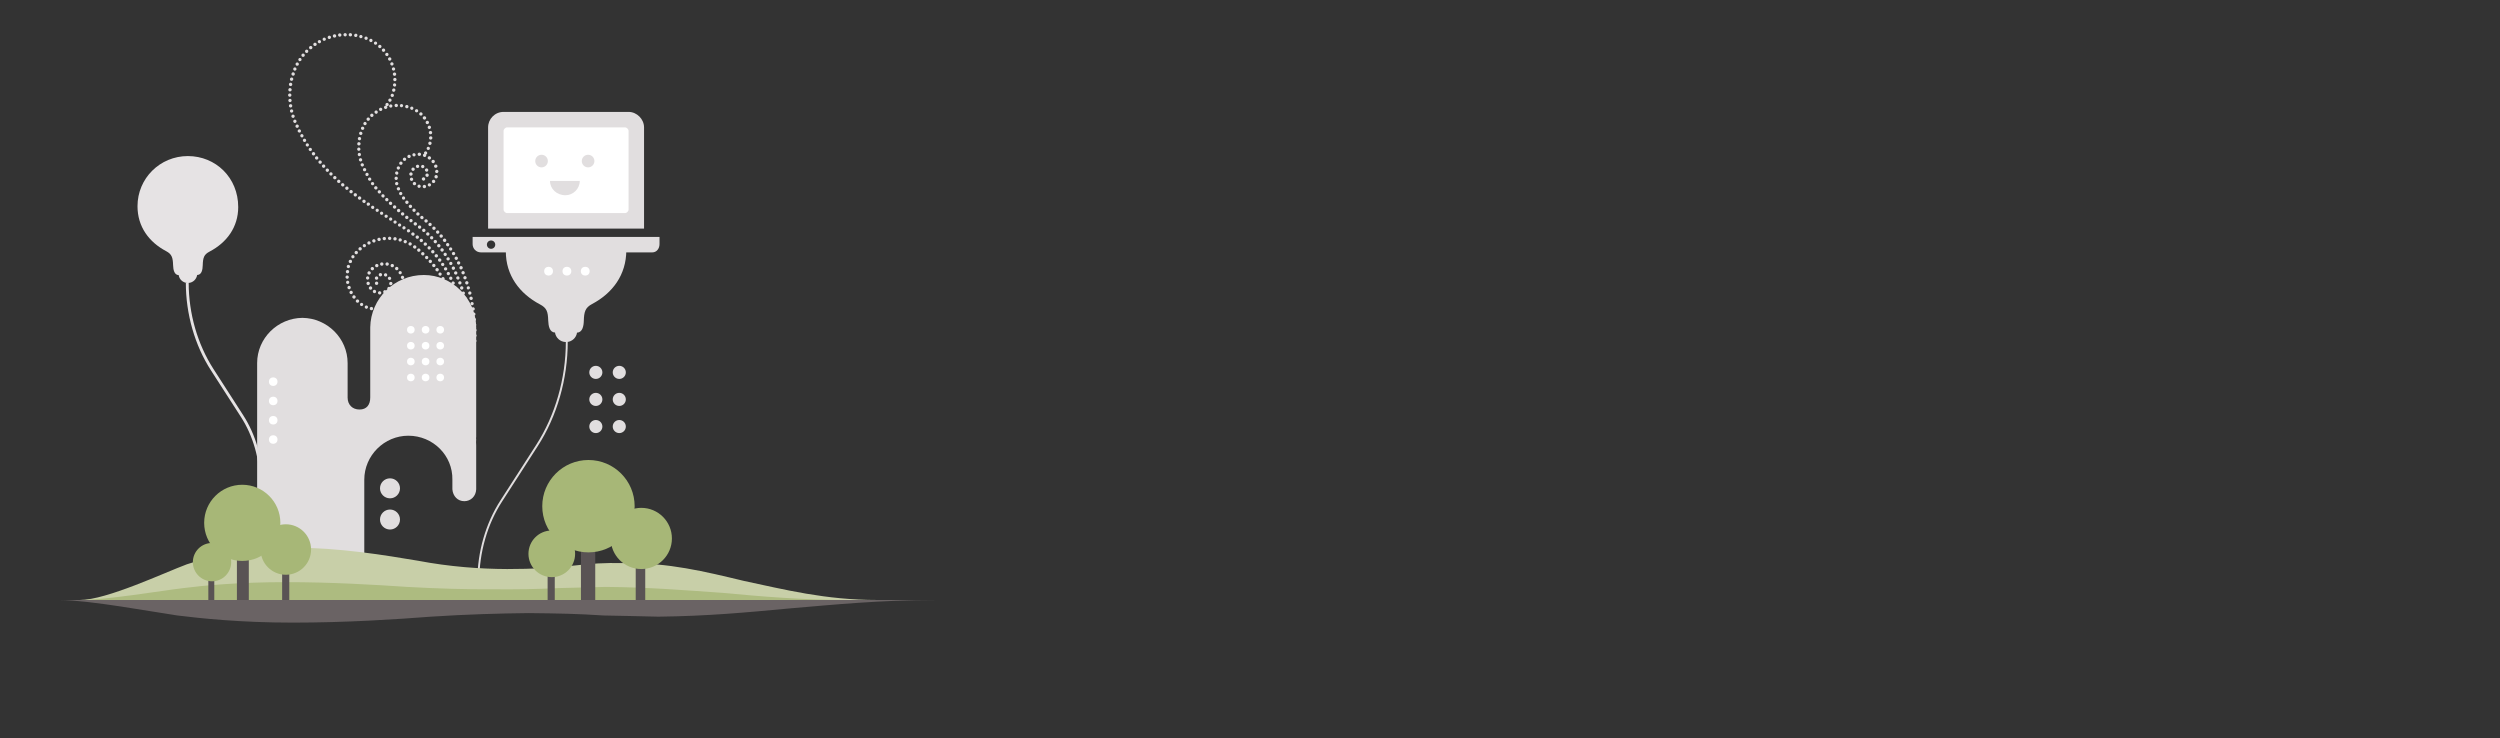 <svg xmlns="http://www.w3.org/2000/svg" width="2100" height="620" viewBox="0 0 2100 620"><rect x="0" y="0" width="2100" height="620" fill="#333333" stroke="none"/><g fill="none" fill-rule="evenodd"><g fill="#E1DEDF"><path d="M402.6 487.8H401c0-24.1 6.9-48.1 19.4-67.5l30-46.6c16-24.9 24.9-55.7 24.9-86.7h1.6c0 31.3-8.9 62.4-25.1 87.6l-30 46.6c-12.4 19.1-19.2 42.8-19.2 66.6z"/><path d="M424.9 211l101.2-.8c0 20.7-11.6 36.1-28.8 45.2-5.7 3-6.7 6.6-6.9 14.1-.1 4.5-1.2 9.8-5.7 9.9-.6 4.3-4.2 7.6-8.5 7.9H475c-4.5-.2-8.2-3.6-8.8-8-4.6-.1-5.5-5.5-5.7-10-.2-7.5-1.2-10.6-6.9-13.6-17.1-9-28.8-24.4-28.7-44.7z"/></g><path fill="#FFF" d="M532.36 182.183h-115v-77.7h115z"/><path fill="#E1DEDF" d="M410 192h131v-85c0-6.925-6.014-13-13-13H423c-7.387 0-13 6.075-13 13v85zm118-16c0 1.492-1.504 3-3 3h-99c-1.496 0-3-1.508-3-3v-66c0-1.492 1.504-3 3-3h99c1.496 0 3 1.508 3 3v66zm-131 23v6c0 3.92 3.01 7 7 7h144c3.492 0 6-3.08 6-7v-6H397zm12 6.5c0-1.963 1.537-3.5 3.5-3.5s3.5 1.537 3.5 3.5-1.537 3.5-3.5 3.5-3.5-1.622-3.5-3.5z"/><g fill="#FFF" transform="translate(457 224)"><circle cx="34.6" cy="3.8" r="3.7"/><circle cx="19.2" cy="3.8" r="3.7"/><circle cx="3.8" cy="3.8" r="3.7"/></g><path fill="#E1DEDF" d="M462 152c0 6.634 5.59 12 13 12 6.41 0 12-5.366 12-12"/><g fill="#E1DEDF" transform="translate(449 130)"><circle cx="45" cy="5.3" r="5.3"/><circle cx="5.9" cy="5.3" r="5.3"/></g><g fill="#E6E3E4"><path d="M220.6 405.5h-2.4c0-19.8-5.6-39.5-15.9-55.4l-25.1-39c-13.6-21.1-21.1-47.3-21.1-73.6h2.4c0 25.9 7.4 51.5 20.7 72.3l25.1 39c10.5 16.3 16.3 36.4 16.3 56.7z"/><path d="M200.1 173.9c0-24.7-18.9-42.8-42.3-42.8s-42.3 18.7-42.3 42.1c0 17.3 9.7 30.2 24.1 37.8 4.8 2.5 5.6 5.5 5.8 11.8.1 3.8 1 8.2 4.7 8.3.5 3.6 3.5 6.3 7.1 6.6h1c3.8-.2 6.8-3 7.4-6.7 3.9-.1 4.6-4.6 4.7-8.3.2-6.3 1-8.9 5.8-11.4 14.3-7.5 24-20.4 24-37.4z"/></g><g fill="#E1DEDF"><path d="M398.8 287.8c-.8 0-1.4-.7-1.3-1.5 0-.8.7-1.4 1.4-1.3.8 0 1.4.7 1.3 1.4 0 .8-.6 1.4-1.4 1.4zm.1-4.5c-.8 0-1.4-.6-1.4-1.4 0-.8.6-1.4 1.4-1.4.8 0 1.4.6 1.4 1.4 0 .8-.6 1.4-1.4 1.4zm-1.4-5.9c0-.8.6-1.4 1.4-1.4.8 0 1.4.6 1.4 1.4 0 .8-.6 1.4-1.4 1.4-.8 0-1.4-.6-1.4-1.4zm-.2-4.4c0-.8.6-1.4 1.3-1.5.8 0 1.4.6 1.5 1.3 0 .8-.6 1.4-1.3 1.5h-.1c-.7 0-1.3-.6-1.4-1.3zm-.3-4.5c-.1-.8.5-1.5 1.3-1.5.8-.1 1.4.5 1.5 1.3.1.8-.5 1.4-1.3 1.5h-.1c-.7 0-1.3-.6-1.4-1.3zm-.4-4.4c-.1-.8.4-1.5 1.2-1.6.8-.1 1.5.5 1.6 1.2.1.8-.5 1.5-1.2 1.5h-.2c-.8.1-1.4-.4-1.4-1.1zm-.6-4.4c-.1-.8.4-1.5 1.2-1.6.8-.1 1.5.4 1.6 1.2.1.8-.4 1.5-1.2 1.6h-.2c-.7-.1-1.3-.6-1.4-1.2zm-.8-4.4c-.1-.8.4-1.5 1.1-1.6.8-.1 1.5.4 1.6 1.1.1.8-.4 1.5-1.1 1.6h-.3c-.6 0-1.2-.5-1.3-1.1zm-.9-4.4c-.2-.8.3-1.5 1.1-1.7.8-.2 1.5.3 1.7 1.1.2.8-.3 1.5-1.1 1.7h-.3c-.6 0-1.2-.5-1.4-1.1zm-1-4.4c-.2-.7.3-1.5 1-1.7.8-.2 1.5.3 1.7 1 .2.8-.3 1.5-1 1.7h-.4c-.6.1-1.1-.3-1.3-1zm-1.2-4.3c-.2-.7.2-1.5.9-1.7.7-.2 1.5.2 1.7.9.2.7-.2 1.5-1 1.7h-.4c-.4.2-1-.2-1.2-.9zm-1.3-4.2c-.2-.7.1-1.5.9-1.8.7-.2 1.5.2 1.8.9.2.7-.2 1.5-.9 1.8-.1.1-.3.1-.4.1-.7 0-1.2-.4-1.4-1zm-1.5-4.2c-.3-.7.1-1.5.8-1.8.7-.3 1.5.1 1.8.8.3.7-.1 1.5-.8 1.8-.2.1-.3.1-.5.1-.5 0-1.1-.3-1.3-.9zm-1.6-4.2c-.3-.7 0-1.5.8-1.8.7-.3 1.5 0 1.8.8.3.7 0 1.5-.8 1.8-.2.1-.4.1-.5.1-.5 0-1.1-.3-1.3-.9zm-1.7-4.1c-.3-.7 0-1.5.7-1.9.7-.3 1.5 0 1.9.7.3.7 0 1.5-.7 1.9-.2.1-.4.1-.6.1-.6.1-1.1-.2-1.3-.8zm-2-4c-.3-.7-.1-1.5.6-1.9.7-.3 1.5-.1 1.9.6.3.7.1 1.5-.6 1.9-.2.1-.4.2-.6.2-.5 0-1-.3-1.3-.8zm-2-3.9c-.4-.7-.1-1.5.6-1.9.7-.4 1.5-.1 1.9.6.4.7.1 1.5-.6 1.9-.2.1-.4.2-.7.2-.5-.1-1-.4-1.2-.8zm-2.2-3.9c-.4-.7-.2-1.5.5-1.9.7-.4 1.5-.2 1.9.5.4.7.2 1.5-.5 1.9-.2.1-.5.2-.7.2-.5 0-1-.2-1.2-.7zm-2.4-3.8c-.4-.6-.2-1.5.4-1.9.6-.4 1.5-.2 1.9.4.4.6.2 1.5-.4 1.9-.2.2-.5.2-.8.2-.4.1-.8-.1-1.1-.6zm-2.5-3.6c-.4-.6-.3-1.5.3-1.9.6-.5 1.5-.3 2 .3.4.6.3 1.5-.3 2-.2.2-.5.3-.8.3-.5-.1-.9-.3-1.2-.7zm-2.6-3.6c-.5-.6-.4-1.5.3-2 .6-.5 1.5-.4 2 .3.5.6.4 1.5-.2 2-.3.2-.6.3-.9.3-.5-.1-.9-.2-1.2-.6zm-2.8-3.5c-.5-.6-.4-1.5.2-2 .6-.5 1.5-.4 2 .2.5.6.4 1.5-.2 2-.3.2-.6.3-.9.3-.4 0-.8-.1-1.1-.5zm-2.9-3.3c-.5-.6-.5-1.5.1-2s1.5-.5 2 .1.5 1.5-.1 2c-.3.2-.6.4-1 .4s-.8-.2-1-.5zm-3.1-3.2c-.5-.5-.5-1.4 0-2 .6-.5 1.4-.5 2 0 .6.6.6 1.4 0 2-.3.3-.6.4-1 .4s-.7-.1-1-.4zm-3.2-3.1c-.6-.5-.6-1.4-.1-2 .5-.6 1.4-.6 2-.1.6.5.6 1.4.1 2-.3.3-.7.4-1 .4-.4.1-.7 0-1-.3zm-3.3-2.9c-.6-.5-.7-1.4-.2-2 .5-.6 1.4-.7 2-.2.6.5.7 1.4.2 2-.3.3-.7.5-1.1.5-.3 0-.7-.1-.9-.3zm-3.5-2.9c-.6-.5-.7-1.4-.2-2 .5-.6 1.4-.7 2-.1.6.5.7 1.4.2 2-.3.3-.7.5-1.1.5-.3-.1-.6-.2-.9-.4zm-3.4-3c-.6-.5-.6-1.4-.1-2 .5-.6 1.4-.6 2-.1.6.5.6 1.4.1 2-.3.3-.6.4-1 .4s-.7-.1-1-.3zm-3.3-3.2c-.5-.5-.5-1.4 0-2 .5-.5 1.4-.5 2 0 .5.5.5 1.4 0 2-.3.3-.6.4-1 .4-.3 0-.7-.1-1-.4zm-3.1-3.3c-.5-.6-.5-1.5.1-2s1.5-.5 2 .1.5 1.5-.1 2c-.3.2-.6.4-.9.4-.5 0-.9-.2-1.1-.5zm-3-3.5c-.5-.6-.4-1.5.2-2 .6-.5 1.5-.4 2 .2.5.6.4 1.5-.2 2-.3.2-.6.3-.9.3-.4.1-.8-.1-1.1-.5zm-2.8-3.6c-.4-.6-.3-1.5.3-2 .6-.4 1.5-.3 1.9.4.4.6.3 1.5-.3 1.9-.2.2-.5.2-.8.2-.4.1-.8-.1-1.1-.5zm-2.5-3.9c-.4-.7-.1-1.5.5-1.9.7-.4 1.5-.1 1.9.5.4.7.1 1.5-.5 1.9-.2.1-.4.2-.7.2-.5 0-.9-.3-1.2-.7zm-2-4.2c-.3-.7 0-1.5.8-1.8.7-.3 1.5 0 1.8.8.3.7 0 1.5-.8 1.8-.2.1-.4.1-.5.1-.6 0-1.1-.4-1.3-.9zm21.7-2.2c-.1-.8.4-1.5 1.2-1.6.8-.1 1.5.4 1.6 1.2.1.8-.4 1.5-1.2 1.6h-.2c-.7 0-1.3-.5-1.4-1.2zm-3.4.9c-.7-.2-1.2-1-1-1.7.2-.7 1-1.2 1.7-1 .7.2 1.2 1 1 1.7-.2.6-.7 1-1.3 1-.2.1-.3.1-.4 0zm7.8-1.8c-.4-.7-.1-1.5.5-1.9.7-.4 1.5-.1 1.9.5.4.7.1 1.5-.5 1.9-.2.1-.5.2-.7.2-.4 0-.9-.3-1.2-.7zm-12.3-.7c-.6-.5-.6-1.4-.1-2 .5-.6 1.4-.6 2-.1.6.5.6 1.4.1 2-.3.3-.6.4-1 .4-.3.1-.7 0-1-.3zm-15.3-.7c-.2-.8.3-1.5 1-1.7.8-.2 1.5.3 1.7 1 .2.8-.3 1.5-1.1 1.7h-.3c-.6.1-1.2-.4-1.3-1zm31.4-1.1c-.6-.5-.7-1.4-.2-2 .5-.6 1.4-.7 2-.2.6.5.7 1.4.2 2-.3.3-.7.5-1.1.5-.3 0-.7-.1-.9-.3zm-18.9-2.4c-.3-.7.1-1.5.8-1.8.7-.3 1.5.1 1.8.8.3.7-.1 1.5-.8 1.8-.2.1-.3.1-.5.1-.6 0-1.1-.4-1.3-.9zm10-.3c-.3-.7.1-1.5.9-1.8.7-.3 1.5.1 1.8.9.3.7-.1 1.5-.9 1.8-.1 0-.3.1-.5.1-.5-.1-1.1-.5-1.3-1zm-21.6.4c-.8 0-1.4-.6-1.4-1.4 0-.8.6-1.4 1.4-1.4.8 0 1.4.6 1.4 1.4-.1.8-.7 1.4-1.4 1.4zm33.1-1.4c-.7-.2-1.1-1-.9-1.8.2-.7 1-1.2 1.8-.9.7.2 1.1 1 .9 1.8-.2.6-.7 1-1.3 1-.2 0-.4-.1-.5-.1zm-7.6-1.3c-.7-.2-1.1-1-.9-1.8.2-.7 1-1.1 1.8-.9.7.2 1.1 1 .9 1.8-.2.6-.7 1-1.3 1-.2 0-.3 0-.5-.1zm-13.3-.9c-.8-.1-1.3-.8-1.2-1.6.1-.8.8-1.3 1.6-1.2.8.1 1.3.8 1.2 1.6-.1.7-.7 1.2-1.4 1.2h-.2zm-12-.9c-.8-.2-1.2-.9-1.1-1.6.1-.8.9-1.2 1.6-1.1.8.2 1.2.9 1.1 1.7-.1.7-.7 1.1-1.4 1.1 0 0-.1-.1-.2-.1zm32.5-2.6c0-.8.6-1.4 1.3-1.5.8 0 1.4.6 1.5 1.3 0 .8-.6 1.4-1.3 1.5h-.1c-.8 0-1.4-.6-1.4-1.3zm-8.4-.6c-.4-.7-.1-1.5.6-1.9.7-.4 1.5-.1 1.9.6.4.7.1 1.5-.6 1.9-.2.1-.4.2-.6.2-.5-.1-1-.4-1.3-.8zm-11-.3c-.6-.5-.7-1.4-.2-2 .5-.6 1.4-.6 2-.1.6.5.7 1.4.1 2-.3.3-.7.5-1.1.5-.3-.1-.6-.2-.8-.4zm-12-.8c-.7-.3-1-1.1-.8-1.8.3-.7 1.1-1 1.8-.8.7.3 1.1 1.1.8 1.8-.2.5-.7.9-1.3.9-.2 0-.4-.1-.5-.1zm20.5-1.2c-.7-.3-1.1-1.1-.8-1.8.3-.7 1.1-1.1 1.8-.8.7.3 1.1 1.1.8 1.8-.2.5-.8.9-1.3.9-.2 0-.3-.1-.5-.1zm-5.2-1.1c-.2-.8.2-1.5 1-1.7.8-.2 1.5.2 1.7 1 .2.7-.2 1.5-1 1.7h-.4c-.6 0-1.2-.4-1.3-1zm15.3 0c-.3-.7.1-1.5.9-1.8.7-.3 1.5.1 1.8.8.3.7-.1 1.5-.9 1.8-.1.1-.3.1-.5.1-.6 0-1.1-.3-1.3-.9zm-28.8-1.8c-.6-.4-.8-1.3-.3-2 .5-.6 1.3-.8 2-.3.6.4.8 1.3.3 1.9-.3.4-.7.6-1.1.6-.3 0-.6-.1-.9-.2zm26.8-1.8c-.5-.6-.3-1.5.3-2s1.5-.3 2 .3.3 1.5-.3 2c-.2.2-.5.3-.8.3-.5 0-.9-.2-1.2-.6zm-24-1.8c-.5-.6-.4-1.5.2-2 .6-.5 1.5-.4 2 .2.5.6.4 1.5-.2 2-.3.2-.6.3-.9.3-.4 0-.8-.2-1.1-.5zm21.1-1c-.6-.4-.8-1.3-.3-1.9.5-.6 1.3-.8 2-.3.6.5.8 1.3.3 2-.3.4-.7.6-1.1.6-.3-.2-.6-.3-.9-.4zm-17.5-1.7c-.3-.7 0-1.5.7-1.9.7-.3 1.5 0 1.9.7.3.7 0 1.5-.7 1.9-.2.1-.4.1-.6.1-.6 0-1.1-.3-1.3-.8zm13.9-.2c-.7-.2-1.1-1-.9-1.8.3-.7 1.1-1.1 1.8-.9.7.3 1.1 1 .9 1.8-.2.6-.7 1-1.3 1-.2 0-.3-.1-.5-.1zm-9.8-1.5c-.1-.8.4-1.5 1.1-1.6.8-.1 1.5.4 1.6 1.1.1.8-.4 1.5-1.1 1.6h-.3c-.5 0-1.1-.5-1.3-1.1zm5.8.7c-.8 0-1.4-.7-1.4-1.4 0-.8.7-1.4 1.5-1.4s1.4.7 1.4 1.4c0 .8-.7 1.4-1.5 1.4z"/><path d="M393.6 286.1c0-.8.6-1.4 1.4-1.4.8 0 1.4.6 1.4 1.4 0 .8-.6 1.4-1.4 1.4-.8 0-1.4-.6-1.4-1.4zm-.1-4.4c0-.8.6-1.4 1.4-1.4.8 0 1.4.6 1.4 1.4 0 .8-.6 1.4-1.4 1.4-.7-.1-1.3-.7-1.4-1.4zm-.2-4.5c0-.8.5-1.4 1.3-1.5.8-.1 1.4.5 1.5 1.3 0 .8-.5 1.4-1.3 1.5h-.1c-.7 0-1.3-.5-1.4-1.3zm-.3-4.4c-.1-.8.5-1.4 1.3-1.5.8-.1 1.4.5 1.5 1.3.1.8-.5 1.4-1.3 1.5h-.1c-.7-.1-1.3-.6-1.4-1.3zm-.5-4.5c-.1-.8.4-1.5 1.2-1.6.8-.1 1.5.4 1.6 1.2.1.8-.4 1.5-1.2 1.6h-.2c-.7.1-1.3-.4-1.4-1.2zm-.6-4.4c-.1-.8.4-1.5 1.2-1.6.8-.1 1.5.4 1.6 1.2.1.8-.4 1.5-1.2 1.6h-.2c-.7 0-1.3-.5-1.4-1.2zm-.8-4.4c-.1-.8.3-1.5 1.1-1.6.8-.1 1.5.3 1.6 1.1.1.8-.3 1.5-1.1 1.6h-.3c-.6.1-1.2-.4-1.3-1.1zm-1-4.3c-.2-.8.3-1.5 1-1.7.8-.2 1.5.3 1.7 1.1.2.8-.3 1.5-1.1 1.7h-.3c-.5 0-1.1-.5-1.3-1.1zm-1-4.3c-.2-.8.2-1.5 1-1.7.7-.2 1.5.2 1.7 1 .2.8-.2 1.5-1 1.7h-.4c-.6 0-1.2-.4-1.3-1zm-1.2-4.3c-.2-.7.2-1.5.9-1.7.7-.2 1.5.2 1.7.9.2.7-.2 1.5-.9 1.8-.1 0-.3.1-.4.1-.6-.1-1.2-.5-1.3-1.1zm-1.4-4.3c-.2-.7.1-1.5.9-1.8.7-.2 1.5.1 1.8.9.2.7-.1 1.5-.9 1.8-.1.1-.3.1-.5.1-.6 0-1.1-.4-1.3-1zm-1.5-4.2c-.3-.7.1-1.5.8-1.8.7-.3 1.5.1 1.8.8.3.7-.1 1.5-.8 1.8-.2.1-.3.1-.5.1-.6 0-1.1-.3-1.3-.9zm-1.7-4.1c-.3-.7 0-1.5.8-1.8.7-.3 1.5 0 1.8.8.3.7 0 1.5-.7 1.8-.2.1-.4.1-.6.1-.5-.1-1-.4-1.3-.9zm-1.8-4.1c-.3-.7 0-1.5.7-1.9.7-.3 1.5 0 1.9.7.3.7 0 1.5-.7 1.9-.2.1-.4.1-.6.1-.5 0-1-.3-1.3-.8zm-1.9-4c-.4-.7-.1-1.5.6-1.9.7-.4 1.5-.1 1.9.6.3.7.1 1.5-.6 1.9-.2.1-.4.2-.6.2-.6 0-1.1-.3-1.3-.8zm-2.1-3.9c-.4-.7-.1-1.5.5-1.9.7-.4 1.5-.1 1.9.5.4.7.1 1.5-.5 1.9-.2.1-.5.2-.7.2-.5 0-1-.2-1.2-.7zm-2.3-3.8c-.4-.6-.2-1.5.5-1.9.7-.4 1.5-.2 1.9.4.4.7.2 1.5-.5 1.9-.2.1-.5.2-.7.2-.5 0-.9-.2-1.2-.6zm-2.4-3.8c-.4-.6-.3-1.5.4-1.9.6-.4 1.5-.3 1.9.4.4.6.3 1.5-.4 2-.2.2-.5.2-.8.2-.4 0-.9-.3-1.1-.7zm-2.6-3.6c-.5-.6-.3-1.5.3-2s1.5-.3 2 .3.3 1.5-.3 2c-.2.2-.5.3-.8.3-.5 0-.9-.2-1.2-.6zm-2.7-3.5c-.5-.6-.4-1.5.2-2 .6-.5 1.5-.4 2 .2.5.6.4 1.5-.2 2-.3.2-.6.3-.9.3-.4 0-.8-.2-1.1-.5zm-2.9-3.4c-.5-.6-.5-1.5.1-2s1.5-.5 2 .1.5 1.5-.1 2c-.3.2-.6.4-.9.4-.4 0-.8-.2-1.1-.5zm-3-3.2c-.5-.5-.5-1.4 0-2 .6-.5 1.4-.5 2 0 .5.5.5 1.4 0 2-.3.3-.6.4-1 .4s-.7-.2-1-.4zm-3.2-3.1c-.6-.5-.6-1.4-.1-2 .5-.6 1.4-.6 2-.1.6.5.6 1.4.1 2-.3.3-.6.5-1 .5-.4-.1-.7-.2-1-.4zm-3.3-3c-.6-.5-.7-1.4-.2-2 .5-.6 1.4-.7 2-.2.6.5.7 1.4.2 2-.3.3-.7.5-1.1.5-.3.1-.6-.1-.9-.3zm-3.5-2.7c-.6-.5-.7-1.3-.3-2 .5-.6 1.4-.7 2-.3.6.5.7 1.4.3 2-.3.4-.7.6-1.1.6-.3-.1-.6-.1-.9-.3zm-3.6-2.7c-.6-.5-.8-1.3-.3-2 .5-.6 1.3-.8 2-.3.6.5.8 1.3.3 2-.3.4-.7.6-1.1.6-.3 0-.6-.1-.9-.3zm-3.6-2.7c-.6-.5-.7-1.4-.3-2 .5-.6 1.4-.7 2-.3.6.5.7 1.3.2 2-.3.4-.7.5-1.1.5-.2.1-.5 0-.8-.2zm-3.6-2.8c-.6-.5-.7-1.4-.2-2 .5-.6 1.4-.7 2-.2.6.5.7 1.4.2 2-.3.4-.7.5-1.1.5-.3 0-.6-.1-.9-.3zm-3.5-2.9c-.6-.5-.7-1.4-.2-2 .5-.6 1.4-.7 2-.2.6.5.7 1.4.2 2-.3.3-.7.5-1.1.5-.3.1-.6 0-.9-.3zm-3.4-2.9c-.6-.5-.6-1.4-.1-2 .5-.6 1.4-.6 2-.1.6.5.6 1.4.1 2-.3.3-.7.5-1.1.5-.3 0-.7-.2-.9-.4zm-3.4-3c-.6-.5-.6-1.4-.1-2 .5-.6 1.4-.6 2-.1.6.5.6 1.4.1 2-.3.3-.7.5-1 .5-.4 0-.7-.1-1-.4zm-3.4-3.1c-.6-.5-.6-1.4-.1-2 .5-.6 1.4-.6 2 0 .6.5.6 1.4.1 2-.3.3-.6.4-1 .4-.3 0-.7-.1-1-.4zm-3.2-3.1c-.5-.5-.5-1.4 0-2 .5-.6 1.4-.6 2 0 .5.6.6 1.4 0 2-.3.3-.6.4-1 .4s-.7-.1-1-.4zm-3.2-3.2c-.5-.6-.5-1.5 0-2 .6-.5 1.4-.5 2 .1.5.6.5 1.4 0 2-.3.3-.6.4-1 .4-.3-.1-.7-.3-1-.5zm-3.1-3.4c-.5-.6-.5-1.5.1-2s1.5-.5 2 .1.5 1.5-.1 2c-.3.2-.6.4-.9.4-.4 0-.8-.2-1.1-.5zm-3-3.4c-.5-.6-.4-1.5.2-2 .6-.5 1.5-.4 2 .2.5.6.4 1.5-.2 2-.3.2-.6.3-.9.3-.4 0-.8-.2-1.1-.5zm-2.8-3.7c-.4-.6-.3-1.5.4-1.9.6-.4 1.5-.2 1.9.4.4.6.3 1.5-.4 1.9-.2.2-.5.2-.8.2-.4 0-.8-.2-1.1-.6zm-2.5-3.8c-.4-.7-.2-1.5.5-1.9.7-.4 1.5-.2 1.9.5.4.7.2 1.5-.5 1.9-.2.1-.5.2-.7.2-.4-.1-.9-.3-1.2-.7zm-2.2-4c-.4-.7-.1-1.5.5-1.9.7-.4 1.5-.1 1.9.5.4.7.1 1.5-.5 1.9-.2.1-.4.2-.7.2-.5 0-1-.2-1.2-.7zm-2.1-4c-.3-.7-.1-1.5.6-1.9.7-.3 1.5-.1 1.9.6.3.7.1 1.5-.6 1.9-.2.1-.4.1-.6.1-.6 0-1.1-.2-1.3-.7zm-2-4.2c-.3-.7 0-1.5.8-1.8.7-.3 1.5.1 1.8.8.3.7-.1 1.5-.8 1.8-.2.1-.4.1-.5.1-.5 0-1-.4-1.3-.9zm-1.5-4.4c-.2-.7.2-1.5 1-1.7.7-.2 1.5.2 1.7 1 .2.8-.2 1.5-1 1.7-.1 0-.3.1-.4.1-.5-.1-1.1-.5-1.3-1.1zm-1-4.6c-.1-.8.4-1.5 1.1-1.6.8-.1 1.5.4 1.6 1.2.1.8-.4 1.5-1.2 1.6h-.2c-.6 0-1.2-.5-1.3-1.2zm56.2-.4c-.6-.4-.8-1.3-.3-1.9.4-.6 1.3-.8 1.9-.3.6.5.8 1.3.3 2-.3.4-.7.6-1.1.6-.3-.1-.6-.2-.8-.4zm-56.7-4.2c0-.8.6-1.4 1.3-1.5.8 0 1.4.6 1.5 1.3 0 .8-.6 1.4-1.3 1.5h-.1c-.7 0-1.3-.5-1.4-1.3zm59.2.5c-.7-.3-1-1.1-.7-1.8.3-.7 1.1-1 1.8-.7.7.3 1 1.1.7 1.8-.2.5-.8.8-1.3.8-.1 0-.3 0-.5-.1zm-57.8-3.7c-.8 0-1.4-.7-1.3-1.5 0-.8.7-1.4 1.5-1.3.8.1 1.4.7 1.3 1.5-.1.8-.7 1.3-1.5 1.3zm59.4-.5c-.8-.2-1.2-.9-1-1.7.2-.8.9-1.2 1.7-1 .8.2 1.2.9 1 1.7-.2.6-.7 1.1-1.4 1.1-.1 0-.2-.1-.3-.1zm-59.1-3.9c-.8-.1-1.3-.9-1.1-1.6.1-.8.9-1.3 1.6-1.1.8.1 1.3.9 1.1 1.6-.1.7-.7 1.2-1.4 1.2 0-.1-.1-.1-.2-.1zm60-.5c-.8 0-1.4-.7-1.3-1.5 0-.8.7-1.4 1.5-1.3.8 0 1.4.7 1.3 1.5-.1.7-.7 1.3-1.5 1.3zm-59.1-4c-.7-.2-1.2-1-.9-1.7.2-.7 1-1.2 1.7-.9.7.2 1.2 1 1 1.7-.2.6-.7 1-1.3 1-.2 0-.3 0-.5-.1zm57.6-1.7c-.1-.8.4-1.5 1.2-1.6.8-.1 1.5.4 1.6 1.2.1.8-.4 1.5-1.2 1.6h-.2c-.7 0-1.3-.5-1.4-1.2zM304 109c-.7-.3-1-1.1-.7-1.8.3-.7 1.1-1 1.9-.7.7.3 1 1.1.7 1.8-.2.5-.7.8-1.3.8-.3.1-.4 0-.6-.1zm55.3-1.6c-.2-.7.2-1.5.9-1.8.7-.2 1.5.2 1.8.9.2.7-.2 1.5-.9 1.8-.1 0-.3.1-.4.1-.7 0-1.2-.4-1.4-1zm-53.4-2.4c-.7-.4-.9-1.3-.5-1.9.4-.7 1.3-.9 1.9-.5.7.4.9 1.3.5 1.9-.3.4-.7.7-1.2.7-.2 0-.5-.1-.7-.2zm51.8-1.5c-.4-.7-.1-1.5.6-1.9.7-.3 1.5-.1 1.9.6.4.7.1 1.5-.6 1.9-.2.1-.4.2-.6.2-.6 0-1.1-.3-1.3-.8zm-49.3-2.3c-.6-.5-.7-1.4-.2-2 .5-.6 1.4-.7 2-.2.6.5.7 1.4.2 2-.3.3-.7.5-1.1.5-.4 0-.7-.1-.9-.3zm47-1.3c-.5-.6-.4-1.5.3-2 .6-.5 1.5-.3 2 .3s.4 1.5-.3 2c-.2.2-.5.3-.8.3-.5 0-.9-.2-1.2-.6zm-44.1-2.1c-.5-.6-.5-1.5.1-2s1.5-.5 2 .1.5 1.5-.1 2c-.3.2-.6.4-.9.4-.4 0-.8-.2-1.1-.5zm41.3-1c-.6-.5-.6-1.4-.1-2 .5-.6 1.4-.6 2-.1.6.5.6 1.4.1 2-.3.3-.6.4-1 .4s-.8-.1-1-.3zm-37.8-1.9c-.4-.6-.3-1.5.4-1.9.6-.4 1.5-.3 1.9.4.4.6.3 1.5-.4 2-.2.2-.5.2-.8.2-.4-.1-.9-.3-1.1-.7zm34.4-.7c-.7-.4-.8-1.3-.4-1.9.4-.6 1.3-.8 1.9-.4.6.4.8 1.3.4 1.9-.3.4-.7.6-1.2.6-.2 0-.5-.1-.7-.2zm-30.7-1.7c-.3-.7-.1-1.5.6-1.9.7-.3 1.5 0 1.9.6.3.7.1 1.5-.6 1.9-.2.1-.4.2-.6.2-.5 0-1-.3-1.3-.8zm26.9-.3c-.7-.3-1-1.1-.8-1.8.3-.7 1.1-1 1.8-.8.7.3 1 1.1.8 1.8-.2.5-.7.9-1.3.9-.1 0-.3 0-.5-.1zm-22.8-1.6c-.2-.7.2-1.5.9-1.8.7-.2 1.5.2 1.8.9.2.7-.2 1.5-.9 1.8-.1 0-.3.1-.4.1-.6 0-1.2-.4-1.4-1zm18.8.3c-.8-.2-1.2-.9-1-1.7.2-.8.9-1.2 1.7-1 .8.2 1.2 1 1 1.7-.1.6-.7 1.1-1.4 1.1-.1-.1-.2-.1-.3-.1zm-14.5-1.6c-.1-.8.4-1.5 1.1-1.6.8-.1 1.5.4 1.6 1.1.1.8-.4 1.5-1.1 1.6h-.2c-.6.1-1.2-.4-1.4-1.1zm10.2.8c-.8-.1-1.3-.8-1.2-1.5.1-.8.8-1.3 1.5-1.2.8.1 1.3.8 1.2 1.5-.1.7-.7 1.2-1.4 1.2h-.1zm-5.7-1.5c0-.8.6-1.4 1.4-1.4.8 0 1.4.6 1.5 1.3 0 .8-.6 1.4-1.3 1.5h-.1c-.9 0-1.5-.6-1.5-1.4z"/><path d="M389.8 285.9c0-.8.6-1.4 1.4-1.5.8 0 1.4.6 1.5 1.4 0 .8-.6 1.4-1.4 1.5h-.1c-.8 0-1.4-.6-1.4-1.4zm-.3-4.4c0-.8.5-1.4 1.3-1.5.8-.1 1.4.5 1.5 1.3 0 .8-.5 1.4-1.3 1.5h-.1c-.7 0-1.3-.6-1.4-1.3zm-.3-4.5c-.1-.8.5-1.5 1.3-1.5.8-.1 1.4.5 1.5 1.3.1.8-.5 1.5-1.3 1.5h-.1c-.7 0-1.3-.5-1.4-1.3zm-.5-4.4c-.1-.8.4-1.5 1.2-1.6.8-.1 1.5.5 1.6 1.2.1.8-.4 1.5-1.2 1.6h-.2c-.7 0-1.3-.5-1.4-1.2zm-.6-4.4c-.1-.8.4-1.5 1.2-1.6.8-.1 1.5.4 1.6 1.2.1.8-.4 1.5-1.2 1.6h-.2c-.7 0-1.3-.5-1.4-1.2zm-.8-4.4c-.1-.8.4-1.5 1.1-1.6.8-.1 1.5.4 1.6 1.1.1.8-.4 1.5-1.1 1.6h-.3c-.6 0-1.2-.4-1.3-1.1zm-.9-4.3c-.2-.8.3-1.5 1-1.7.8-.2 1.5.3 1.7 1 .2.8-.3 1.5-1 1.7h-.3c-.7 0-1.3-.4-1.4-1zm-1.1-4.4c-.2-.8.2-1.5 1-1.7.8-.2 1.5.2 1.7 1 .2.7-.2 1.5-1 1.7h-.4c-.6.1-1.1-.3-1.3-1zm-1.3-4.2c-.2-.7.2-1.5.9-1.8.7-.2 1.5.2 1.8.9.2.7-.2 1.5-.9 1.8-.1 0-.3.1-.4.1-.6 0-1.2-.4-1.4-1zm-1.4-4.3c-.3-.7.1-1.5.9-1.8.7-.3 1.5.1 1.8.9.3.7-.1 1.5-.9 1.8-.2.1-.3.1-.5.1-.5 0-1.1-.4-1.3-1zm-1.5-4.1c-.3-.7.1-1.5.8-1.8.7-.3 1.5.1 1.8.8.3.7-.1 1.5-.8 1.8-.2.1-.4.1-.5.1-.6 0-1.1-.4-1.3-.9zm-1.8-4.1c-.3-.7 0-1.5.7-1.9.7-.3 1.5 0 1.9.7.3.7 0 1.5-.7 1.9-.2.1-.4.1-.6.1-.5 0-1-.3-1.3-.8zm-1.9-4c-.3-.7-.1-1.5.6-1.9.7-.4 1.5-.1 1.9.6.3.7.1 1.5-.6 1.9-.2.1-.4.1-.6.1-.5.1-1-.2-1.3-.7zm-2-3.9c-.4-.7-.1-1.5.5-1.9.7-.4 1.5-.1 1.9.5.4.7.1 1.5-.5 1.9-.2.1-.5.2-.7.2-.5 0-1-.3-1.2-.7zm-2.3-3.9c-.4-.7-.2-1.5.5-1.9.7-.4 1.5-.2 1.9.4.4.7.2 1.5-.4 1.9-.2.1-.5.2-.7.2-.6.1-1-.1-1.3-.6zm-2.4-3.7c-.4-.6-.3-1.5.4-1.9.6-.4 1.5-.3 1.9.4.4.6.3 1.5-.4 1.9-.2.2-.5.2-.8.2-.4 0-.8-.2-1.1-.6zm-2.5-3.6c-.5-.6-.3-1.5.3-2s1.5-.3 2 .3.3 1.5-.3 2c-.2.2-.5.3-.8.3-.6 0-1-.2-1.2-.6zm-2.8-3.5c-.5-.6-.4-1.5.2-2 .6-.5 1.5-.4 2 .2.5.6.4 1.5-.2 2-.3.2-.6.3-.9.3-.4 0-.8-.2-1.1-.5zm-2.9-3.4c-.5-.6-.5-1.5.1-2s1.5-.5 2 .1.5 1.5-.1 2c-.3.2-.6.4-.9.4-.4 0-.8-.2-1.1-.5zm-3-3.2c-.5-.5-.5-1.4 0-2 .5-.5 1.4-.5 2 0 .5.6.5 1.4 0 2-.3.3-.6.4-1 .4s-.7-.1-1-.4zm-3.2-3.1c-.6-.5-.6-1.4-.1-2 .5-.6 1.4-.6 2-.1.6.5.6 1.4.1 2-.3.3-.7.4-1 .4-.4.1-.7 0-1-.3zm-3.3-3c-.6-.5-.7-1.4-.2-2 .5-.6 1.4-.7 2-.2.6.5.7 1.4.2 2-.3.3-.7.5-1.1.5-.3.1-.6 0-.9-.3zm-3.4-2.8c-.6-.5-.7-1.4-.2-2 .5-.6 1.4-.7 2-.2.6.5.7 1.4.2 2-.3.4-.7.5-1.1.5-.4 0-.7-.1-.9-.3zm-3.6-2.6c-.6-.4-.8-1.3-.3-1.9.4-.6 1.3-.8 2-.3.6.5.8 1.3.3 2-.3.4-.7.6-1.1.6-.3-.2-.6-.2-.9-.4zm-3.6-2.6c-.6-.4-.8-1.3-.4-2 .4-.6 1.3-.8 1.9-.4.6.4.8 1.3.4 1.9-.3.4-.7.6-1.2.6-.2.2-.5.1-.7-.1zm-3.8-2.5c-.6-.4-.8-1.3-.4-2 .4-.6 1.3-.8 1.9-.4.6.4.8 1.3.4 1.9-.3.4-.7.6-1.2.6-.2.2-.4.1-.7-.1zm-3.7-2.4c-.6-.4-.8-1.3-.4-1.9.4-.6 1.3-.8 1.9-.4.6.4.8 1.3.4 1.9-.3.4-.7.6-1.2.6-.2 0-.5-.1-.7-.2zm-3.8-2.5c-.6-.4-.8-1.3-.4-1.9.4-.6 1.3-.8 1.9-.4.6.4.8 1.3.4 1.9-.3.4-.7.6-1.2.6-.2 0-.4-.1-.7-.2zm-3.7-2.5c-.6-.4-.8-1.3-.4-1.9.4-.7 1.3-.8 1.9-.4.6.4.8 1.3.4 1.9-.3.4-.7.6-1.2.6-.2.1-.5 0-.7-.2zm-3.8-2.4c-.6-.4-.8-1.3-.4-1.9.4-.6 1.3-.8 1.9-.4.7.4.8 1.3.4 1.9-.3.4-.7.6-1.2.6-.2 0-.5-.1-.7-.2zm-3.8-2.5c-.6-.4-.8-1.3-.4-1.9.4-.7 1.3-.8 1.9-.4.6.4.8 1.3.4 1.9-.3.4-.7.6-1.2.6-.2 0-.4-.1-.7-.2zm-3.7-2.5c-.6-.4-.8-1.3-.4-1.9.4-.6 1.3-.8 1.9-.4.6.4.8 1.3.4 1.9-.3.4-.7.6-1.2.6-.2 0-.5 0-.7-.2zm-3.8-2.5c-.6-.4-.8-1.3-.4-1.9.4-.6 1.3-.8 1.9-.4.6.4.8 1.3.4 2-.3.4-.7.6-1.2.6-.1-.1-.4-.2-.7-.3zm-3.7-2.6c-.6-.4-.8-1.3-.4-2 .4-.6 1.3-.8 2-.4.6.4.8 1.3.4 1.9-.3.4-.7.6-1.2.6-.3.2-.5.1-.8-.1zm-3.7-2.5c-.6-.4-.8-1.3-.3-1.9.4-.6 1.3-.8 2-.3.6.4.8 1.3.3 2-.3.4-.7.6-1.1.6-.4-.2-.6-.3-.9-.4zm-3.7-2.7c-.6-.5-.8-1.3-.3-2 .5-.6 1.3-.8 2-.3.6.5.8 1.3.3 2-.3.4-.7.6-1.1.6-.3 0-.6-.1-.9-.3zm-3.6-2.7c-.6-.5-.7-1.3-.3-2 .5-.6 1.3-.7 2-.3.6.5.7 1.3.3 2-.3.4-.7.6-1.1.6-.4 0-.7-.1-.9-.3zm-3.6-2.7c-.6-.5-.7-1.4-.2-2 .5-.6 1.4-.7 2-.2.6.5.7 1.4.2 2-.3.4-.7.5-1.1.5-.3 0-.6-.1-.9-.3zm-3.5-2.9c-.6-.5-.7-1.4-.2-2 .5-.6 1.4-.7 2-.2.6.5.7 1.4.2 2-.3.3-.7.5-1.1.5-.4.1-.7 0-.9-.3zm-3.5-2.9c-.6-.5-.7-1.4-.2-2 .5-.6 1.4-.6 2-.1.6.5.7 1.4.2 2-.3.3-.7.5-1.1.5-.3 0-.6-.1-.9-.4zm-3.4-2.9c-.6-.5-.6-1.4-.1-2 .5-.6 1.4-.6 2-.1.6.5.6 1.4.1 2-.3.3-.7.5-1 .5-.4-.1-.7-.2-1-.4zm-3.3-3.1c-.6-.5-.6-1.4-.1-2 .5-.6 1.4-.6 2-.1.6.5.6 1.4.1 2-.3.3-.6.4-1 .4-.4.1-.8-.1-1-.3zm-3.3-3.2c-.5-.5-.5-1.4 0-2 .5-.5 1.4-.5 2 0 .5.6.5 1.4 0 2-.3.3-.6.4-1 .4-.3 0-.7-.1-1-.4zm-3.1-3.2c-.5-.6-.5-1.4.1-2 .6-.5 1.4-.5 2 .1.5.6.5 1.4-.1 2-.3.3-.6.4-1 .4-.4-.1-.8-.2-1-.5zm-3.1-3.4c-.5-.6-.5-1.5.1-2s1.5-.5 2 .1.5 1.5-.1 2c-.3.2-.6.4-.9.4-.5 0-.8-.2-1.1-.5zm-3-3.4c-.5-.6-.4-1.5.2-2 .6-.5 1.5-.4 2 .2.5.6.4 1.5-.2 2-.3.2-.6.3-.9.3-.4 0-.8-.2-1.1-.5zm-2.9-3.5c-.5-.6-.4-1.5.2-2 .6-.5 1.5-.4 2 .2.5.6.4 1.5-.2 2-.3.2-.6.3-.9.3-.4 0-.8-.2-1.1-.5zm-2.7-3.6c-.5-.6-.3-1.5.3-2s1.5-.3 2 .3.3 1.5-.3 2c-.2.2-.6.3-.8.3-.5 0-1-.2-1.2-.6zm-2.7-3.7c-.4-.6-.3-1.5.4-1.9.6-.4 1.5-.3 1.9.4.4.6.3 1.5-.4 1.9-.2.2-.5.2-.8.2-.4 0-.8-.2-1.1-.6zm-2.5-3.8c-.4-.6-.2-1.5.4-1.9.6-.4 1.5-.2 1.9.4.4.6.2 1.5-.4 1.9-.2.2-.5.2-.8.2-.4 0-.8-.2-1.1-.6zm-2.4-3.9c-.4-.7-.2-1.5.5-1.9.7-.4 1.5-.2 1.9.5.4.7.2 1.5-.5 1.9-.2.1-.5.2-.7.2-.4 0-.9-.2-1.2-.7zm-2.2-3.9c-.4-.7-.1-1.5.5-1.9.7-.4 1.5-.1 1.9.6.4.7.1 1.5-.5 1.9-.2.1-.5.2-.7.2-.5-.1-1-.4-1.2-.8zm-2.2-4c-.4-.7-.1-1.5.6-1.9.7-.4 1.5-.1 1.9.6.3.7.1 1.5-.6 1.9-.2.1-.4.1-.6.1-.5 0-1-.3-1.3-.7zm-1.9-4.1c-.3-.7 0-1.5.7-1.9.7-.3 1.5 0 1.9.7.3.7 0 1.5-.7 1.9-.2.1-.4.1-.6.1-.6 0-1.1-.3-1.3-.8zm-1.9-4.2c-.3-.7.1-1.5.8-1.8.7-.3 1.5 0 1.8.8.3.7-.1 1.5-.8 1.8-.2.1-.4.1-.5.1-.6 0-1.1-.4-1.3-.9zm-1.6-4.3c-.2-.7.2-1.5.9-1.8.7-.2 1.5.2 1.8.9.2.7-.2 1.5-.9 1.8-.1.1-.3.1-.4.1-.6-.1-1.2-.4-1.4-1zm-1.2-4.5c-.2-.8.3-1.5 1-1.7.8-.2 1.5.3 1.7 1 .2.8-.3 1.5-1 1.7h-.3c-.7.1-1.2-.3-1.4-1zm-.9-4.5c-.1-.8.4-1.5 1.2-1.6.8-.1 1.5.4 1.6 1.2.1.8-.4 1.5-1.2 1.6h-.2c-.7 0-1.3-.5-1.4-1.2zm81.6-.1c-.6-.5-.7-1.4-.3-2 .5-.6 1.4-.7 2-.3.6.5.7 1.3.3 2-.3.4-.7.5-1.1.5-.4.1-.7 0-.9-.2zm-82.1-4.5c-.1-.8.5-1.4 1.3-1.5.8-.1 1.4.5 1.5 1.3 0 .8-.5 1.4-1.3 1.5h-.1c-.7 0-1.3-.5-1.4-1.3zm84.7.9c-.7-.4-.9-1.2-.6-1.9.4-.7 1.2-.9 1.9-.6.7.4.9 1.2.6 1.9-.3.5-.7.7-1.2.7-.3.1-.5 0-.7-.1zm2.1-4c-.7-.3-1.1-1.1-.8-1.8.3-.7 1.1-1.1 1.8-.8.7.3 1.1 1.1.8 1.8-.2.6-.8.9-1.3.9-.2 0-.4-.1-.5-.1zm-87-1.5c0-.8.6-1.4 1.4-1.4.8 0 1.4.6 1.4 1.4 0 .8-.6 1.4-1.4 1.4-.8 0-1.4-.6-1.4-1.4zm88.4-2.8c-.8-.2-1.2-.9-1-1.7.2-.8.9-1.2 1.7-1.1.8.2 1.2.9 1 1.7-.2.6-.7 1.1-1.4 1.1-.1.1-.2 0-.3 0zm-86.9-.3c-.8 0-1.4-.7-1.3-1.5.1-.8.7-1.4 1.5-1.3.8.1 1.4.7 1.3 1.5 0 .7-.7 1.3-1.4 1.3h-.1zm87.8-4.1c-.8-.1-1.3-.8-1.2-1.5.1-.8.8-1.3 1.5-1.2.8.1 1.3.8 1.2 1.6-.1.7-.7 1.2-1.4 1.2 0-.1 0-.1-.1-.1zm-87.4-.4c-.8-.1-1.3-.8-1.2-1.6.1-.8.8-1.3 1.6-1.2.8.1 1.3.8 1.2 1.6-.1.7-.7 1.2-1.4 1.2-.1.1-.1 0-.2 0zm86.4-5.5c0-.8.6-1.4 1.4-1.4.8 0 1.4.6 1.4 1.4 0 .8-.6 1.4-1.4 1.4-.8 0-1.4-.6-1.4-1.4zm-85.7 1.1c-.8-.2-1.2-.9-1-1.7.2-.8.9-1.2 1.7-1.1.8.2 1.2.9 1 1.7-.1.6-.7 1.1-1.4 1.1h-.3zm85.4-5.4c-.1-.8.4-1.5 1.2-1.6.8-.1 1.5.4 1.6 1.2.1.8-.4 1.5-1.2 1.6h-.2c-.7 0-1.3-.5-1.4-1.2zm-84.2 1c-.7-.2-1.2-1-.9-1.8.2-.7 1-1.2 1.8-.9.7.2 1.1 1 .9 1.8-.2.6-.7 1-1.3 1-.3 0-.4 0-.5-.1zm1.4-4.2c-.7-.3-1.1-1.1-.8-1.8.3-.7 1.1-1.1 1.8-.8.7.3 1 1.1.8 1.8-.2.5-.8.9-1.3.9-.2 0-.4-.1-.5-.1zm82-1c-.2-.8.3-1.5 1-1.7.7-.2 1.5.3 1.7 1 .2.8-.3 1.5-1 1.7h-.4c-.6 0-1.1-.4-1.3-1zM249 55.1c-.7-.4-.9-1.2-.6-1.9.4-.7 1.2-.9 1.9-.6.7.4.9 1.2.6 1.9-.2.5-.7.7-1.2.7-.3.1-.5.1-.7-.1zm78.9-.9c-.3-.7.1-1.5.8-1.8.7-.3 1.5.1 1.8.8.3.7-.1 1.5-.8 1.8-.2.1-.3.1-.5.1-.6-.1-1.1-.4-1.3-.9zm-76.7-3c-.6-.4-.8-1.3-.4-1.9.4-.6 1.3-.8 1.9-.4.6.4.8 1.3.4 1.9-.3.4-.7.6-1.2.6-.2.1-.5 0-.7-.2zm74.9-1c-.4-.7-.1-1.5.6-1.9.7-.4 1.5-.1 1.9.6.4.7.1 1.5-.6 1.9-.2.1-.4.2-.7.2-.5 0-1-.3-1.2-.8zm-72.4-2.7c-.6-.5-.7-1.4-.2-2 .5-.6 1.4-.7 2-.2.6.5.7 1.4.2 2-.3.3-.7.5-1.1.5-.3 0-.6-.1-.9-.3zm70.1-1c-.4-.6-.3-1.5.4-1.9.6-.4 1.5-.3 1.9.3.5.6.3 1.5-.3 2-.2.2-.5.2-.8.2-.5 0-.9-.2-1.2-.6zm-67.2-2.4c-.5-.5-.5-1.4 0-2 .5-.5 1.4-.6 2 0 .5.5.5 1.4 0 2-.3.3-.6.4-1 .4-.3 0-.7-.1-1-.4zm64.5-1c-.5-.6-.5-1.5.1-2s1.5-.5 2 .1.5 1.5-.1 2c-.3.2-.6.4-.9.4-.4 0-.8-.2-1.1-.5zm-61.2-2.2c-.5-.6-.4-1.5.2-2 .6-.5 1.5-.4 2 .2.5.6.4 1.5-.2 2-.3.2-.6.3-.9.3-.5 0-.9-.1-1.1-.5zm58.2-.8c-.6-.5-.6-1.4-.1-2 .5-.6 1.4-.6 2-.1.6.5.6 1.4.1 2-.3.3-.7.5-1 .5-.4-.1-.8-.2-1-.4zm-54.7-2c-.4-.6-.3-1.5.4-2 .6-.4 1.5-.3 2 .4.4.6.3 1.5-.4 1.9-.2.2-.5.2-.8.2-.5.1-1-.1-1.2-.5zm51.3-.7c-.6-.4-.8-1.3-.4-1.9.4-.6 1.3-.8 1.9-.4.6.4.8 1.3.4 1.9-.3.4-.7.6-1.1.6-.3 0-.6 0-.8-.2zm-47.6-1.7c-.4-.7-.1-1.5.5-1.9.7-.4 1.5-.1 1.9.5.4.7.1 1.5-.5 1.9-.2.1-.5.2-.7.2-.4 0-.9-.3-1.2-.7zm43.8-.5c-.7-.4-.9-1.2-.6-1.9.4-.7 1.2-.9 1.9-.6.7.4.9 1.2.6 1.9-.2.5-.7.8-1.2.8-.2-.1-.5-.1-.7-.2zm-39.8-1.7c-.3-.7 0-1.5.7-1.8.7-.3 1.5 0 1.8.7.3.7 0 1.5-.7 1.8-.2.1-.4.1-.5.1-.5.1-1.1-.2-1.3-.8zm35.9-.1c-.7-.3-1.1-1.1-.8-1.8.3-.7 1.1-1.1 1.8-.8.7.3 1.1 1.1.8 1.8-.2.6-.7.9-1.3.9-.2 0-.3-.1-.5-.1zm-31.7-1.6c-.2-.7.2-1.5.9-1.8.7-.2 1.5.2 1.8.9.2.7-.2 1.5-.9 1.8-.1 0-.3.1-.4.1-.7 0-1.2-.4-1.4-1zm27.5.3c-.7-.2-1.2-1-1-1.7.2-.8 1-1.2 1.7-1 .7.2 1.2 1 1 1.7-.2.6-.7 1-1.4 1h-.3zm-23.2-1.6c-.2-.8.3-1.5 1.1-1.7.8-.2 1.5.3 1.7 1.1.2.8-.3 1.5-1.1 1.7h-.3c-.7 0-1.3-.4-1.4-1.1zm19 .6c-.8-.1-1.3-.9-1.1-1.6.1-.8.9-1.3 1.6-1.2.8.1 1.3.9 1.1 1.6-.1.7-.7 1.2-1.4 1.2h-.2zM284 29.6c-.1-.8.4-1.5 1.2-1.6.8-.1 1.5.5 1.6 1.2.1.8-.4 1.5-1.2 1.6h-.2c-.7.1-1.3-.5-1.4-1.2zm10.2 1c-.8-.1-1.4-.7-1.3-1.5 0-.8.7-1.3 1.5-1.3.8.1 1.4.7 1.3 1.5 0 .8-.6 1.3-1.5 1.3zm-5.7-1.4c0-.8.6-1.4 1.4-1.4.8 0 1.4.6 1.4 1.4 0 .8-.6 1.4-1.4 1.4-.8-.1-1.4-.7-1.4-1.4zm96.4 256.4c0-.8.6-1.4 1.4-1.4.8 0 1.4.6 1.5 1.4 0 .8-.6 1.4-1.4 1.4-.8 0-1.5-.6-1.5-1.4zm-.2-4.4c0-.8.5-1.4 1.3-1.5.8 0 1.4.5 1.5 1.3 0 .8-.5 1.4-1.3 1.5h-.1c-.8 0-1.4-.6-1.4-1.3zm-.4-4.5c-.1-.8.5-1.5 1.2-1.5.8-.1 1.5.5 1.5 1.2.1.8-.5 1.5-1.2 1.5h-.1c-.7.1-1.3-.4-1.4-1.2zm-.5-4.4c-.1-.8.4-1.5 1.2-1.6.8-.1 1.5.4 1.6 1.2.1.8-.4 1.5-1.2 1.6h-.2c-.8 0-1.4-.5-1.4-1.2zm-.8-4.4c-.1-.8.4-1.5 1.1-1.6.8-.1 1.5.4 1.6 1.1.1.8-.4 1.5-1.1 1.6h-.2c-.6.1-1.2-.4-1.4-1.1zm-.8-4.3c-.2-.8.3-1.5 1.1-1.7.8-.2 1.5.3 1.7 1.1.2.8-.3 1.5-1.1 1.7h-.3c-.7 0-1.3-.5-1.4-1.1zm-65.8-2.5c-.8 0-1.4-.6-1.4-1.4 0-.8.7-1.4 1.4-1.4.8 0 1.4.6 1.4 1.4.1.8-.6 1.5-1.4 1.4.1.1 0 .1 0 0zm3.2-1.4c-.1-.8.4-1.5 1.1-1.6.8-.1 1.5.4 1.6 1.1.1.8-.4 1.5-1.1 1.6h-.2c-.7 0-1.3-.5-1.4-1.1zm-7.9.9c-.8-.2-1.2-.9-1.1-1.7.2-.8.9-1.2 1.7-1.1.8.2 1.2.9 1.1 1.7-.1.7-.7 1.1-1.4 1.1h-.3zm69.4-1.3c-.2-.8.2-1.5 1-1.7.8-.2 1.5.2 1.7 1 .2.7-.2 1.5-1 1.7h-.4c-.6 0-1.1-.4-1.3-1zm-57.1-.6c-.3-.7.1-1.5.8-1.8.7-.3 1.5.1 1.8.8.3.7-.1 1.5-.8 1.8-.2.1-.3.1-.5.1-.6.1-1.1-.3-1.3-.9zm-16.8.5c-.7-.3-1-1.1-.7-1.8.3-.7 1.1-1 1.8-.7.7.3 1 1.1.7 1.8-.2.5-.7.9-1.3.9-.2-.1-.3-.2-.5-.2zm20.9-2.2c-.4-.7-.2-1.5.5-1.9.7-.4 1.5-.2 1.9.5.4.7.2 1.5-.5 1.9-.2.1-.5.2-.7.2-.4 0-.9-.2-1.2-.7zm-25.1-.1c-.6-.4-.8-1.3-.4-1.9.4-.6 1.3-.8 1.9-.4.6.4.8 1.3.4 1.9-.3.4-.7.6-1.2.6-.2 0-.5 0-.7-.2zm76.9-1.9c-.2-.7.2-1.5.9-1.8.7-.2 1.5.2 1.8.9.2.7-.2 1.5-.9 1.8-.1 0-.3.1-.4.1-.7 0-1.2-.4-1.4-1zm-48-.5c-.5-.6-.5-1.5.1-2s1.5-.5 2 .1.5 1.5-.1 2c-.3.2-.6.4-.9.4-.5 0-.8-.2-1.1-.5zm-32.6-.6c-.6-.5-.6-1.4 0-2 .5-.5 1.4-.5 2 0 .5.5.6 1.4 0 2-.3.3-.6.4-1 .4s-.7-.1-1-.4zm79.1-3.1c-.3-.7.1-1.5.8-1.8.7-.3 1.5.1 1.8.8.3.7-.1 1.5-.8 1.8-.2.1-.3.1-.5.1-.5 0-1.1-.3-1.3-.9zm-43.3.6c-.6-.4-.8-1.3-.3-1.9.4-.6 1.3-.8 1.9-.4.6.4.8 1.3.4 1.9-.3.4-.7.6-1.1.6-.4 0-.7-.1-.9-.2zm-38.9-1.1c-.5-.6-.3-1.5.3-2s1.5-.3 2 .3.3 1.5-.3 2c-.2.2-.5.3-.8.3-.5 0-.9-.2-1.2-.6zm41.3-2.7c-.7-.3-1.1-1.1-.8-1.8.3-.7 1.1-1.1 1.8-.8.7.3 1.1 1.1.8 1.8-.2.6-.8.9-1.3.9-.2 0-.4-.1-.5-.1zm39.3-1c-.3-.7 0-1.5.8-1.8.7-.3 1.5 0 1.8.8.3.7 0 1.5-.8 1.8-.2.1-.4.1-.5.1-.5 0-1-.3-1.3-.9zm-57.9.8c-.8 0-1.4-.7-1.4-1.4 0-.8.7-1.4 1.4-1.4.8 0 1.4.7 1.4 1.4 0 .8-.6 1.4-1.4 1.4zm-25.2-1.1c-.4-.7-.1-1.5.6-1.9.7-.4 1.5-.1 1.9.6.4.7.1 1.5-.6 1.9-.2.1-.4.2-.6.2-.5 0-1-.3-1.3-.8zm28.3-.6c-.3-.7 0-1.5.7-1.9.7-.3 1.5 0 1.9.7.3.7 0 1.5-.7 1.9-.2.1-.4.1-.6.1-.6 0-1.1-.3-1.3-.8zm-8.1.4c-.7-.4-.9-1.2-.6-1.9.4-.7 1.2-1 1.9-.6s.9 1.2.6 1.9c-.3.5-.7.8-1.2.8-.2 0-.5-.1-.7-.2zm12-2.6c-.6-.5-.8-1.3-.3-2 .5-.6 1.3-.8 2-.3.6.5.8 1.3.3 2-.3.4-.7.6-1.1.6-.3-.1-.6-.1-.9-.3zm49.1-.9c-.3-.7 0-1.5.7-1.9.7-.3 1.5 0 1.9.7.3.7 0 1.5-.7 1.9-.2.1-.4.1-.6.1-.5 0-1-.3-1.3-.8zm-64.9.2c-.5-.6-.4-1.5.3-2 .6-.5 1.5-.4 2 .3.5.6.3 1.5-.3 2-.2.2-.5.3-.9.3s-.8-.2-1.1-.6zm28.8.5c-.8-.1-1.3-.8-1.2-1.6.1-.8.8-1.3 1.6-1.2.8.1 1.3.8 1.2 1.6-.1.7-.7 1.2-1.4 1.2h-.2zm-47-1.3c-.2-.7.1-1.5.9-1.8.7-.2 1.5.1 1.8.9.2.7-.1 1.5-.9 1.8-.1 0-.3.1-.5.1-.6-.1-1.1-.4-1.3-1zm36.3-2.4c-.8 0-1.4-.7-1.3-1.5 0-.8.7-1.4 1.5-1.3.8 0 1.4.7 1.3 1.5-.1.7-.7 1.3-1.5 1.3zm-13.1-1c-.4-.7-.1-1.5.6-1.9.7-.4 1.5-.1 1.9.6.3.7.1 1.5-.6 1.9-.2.1-.4.1-.6.1-.6.1-1.1-.2-1.3-.7zm58 0c-.4-.7-.1-1.5.6-1.9.7-.4 1.5-.1 1.9.6.4.7.1 1.5-.6 1.9-.2.1-.4.2-.6.2-.6 0-1.1-.3-1.3-.8zm-65.2-.2c-.2-.8.2-1.5 1-1.7.7-.2 1.5.2 1.7 1 .2.7-.2 1.5-1 1.7-.1 0-.2.1-.4.1-.6-.1-1.2-.5-1.3-1.1zm29.9-.8c-.1-.8.5-1.5 1.2-1.5.8-.1 1.5.5 1.5 1.2.1.8-.5 1.5-1.2 1.5h-.2c-.7 0-1.3-.5-1.3-1.2zm-47.1-.2c-.1-.8.4-1.5 1.1-1.6.8-.1 1.5.4 1.6 1.1.1.8-.4 1.5-1.1 1.6h-.2c-.7.1-1.3-.4-1.4-1.1zm80.2-2.6c-.4-.7-.2-1.5.5-1.9.7-.4 1.5-.2 1.9.5.4.7.2 1.5-.5 1.9-.2.1-.5.2-.7.2-.5-.1-.9-.3-1.2-.7zm-44.9-.3c-.4-.7-.2-1.5.5-1.9.7-.4 1.5-.1 1.9.5.4.7.2 1.5-.5 1.9-.2.1-.5.2-.7.2-.4 0-.9-.2-1.2-.7zm-10.3.4c-.7-.3-1-1.2-.7-1.9.3-.7 1.2-1 1.9-.7.7.3 1 1.2.7 1.9-.2.5-.8.8-1.3.8-.3 0-.5 0-.6-.1zm-7 0c-.8-.1-1.3-.8-1.3-1.5.1-.8.8-1.3 1.5-1.3.8.1 1.3.8 1.3 1.5-.1.7-.7 1.3-1.4 1.3h-.1zm28.1-1.4c-.3-.7.1-1.5.8-1.8.7-.3 1.5.1 1.8.8.3.7-.1 1.5-.8 1.8-.2.1-.3.1-.5.1-.5 0-1.1-.3-1.3-.9zm-46.6-.7c0-.8.6-1.4 1.4-1.4.8 0 1.4.6 1.4 1.4 0 .8-.6 1.4-1.4 1.4-.7-.1-1.4-.7-1.4-1.4zm33.2-.6c-.7-.3-1.1-1.1-.8-1.8.3-.7 1.1-1.1 1.8-.8.7.3 1 1.1.8 1.8-.2.6-.7.9-1.3.9-.1 0-.3-.1-.5-.1zm-5.2-1c-.2-.7.1-1.5.9-1.8.7-.2 1.5.1 1.8.9.2.7-.1 1.5-.9 1.8-.2 0-.3.1-.5.1-.5 0-1.1-.4-1.3-1zm50.3-.2c-.4-.6-.2-1.5.4-1.9.6-.4 1.5-.2 1.9.4.4.6.2 1.5-.4 1.9-.2.2-.5.2-.8.2-.3 0-.8-.2-1.1-.6zm-59.1-.5c-.7-.4-1-1.2-.6-1.9.3-.7 1.2-1 1.9-.6s1 1.2.6 1.9c-.2.5-.7.8-1.2.8-.3-.1-.5-.1-.7-.2zm25.6-.7c-.4-.6-.2-1.5.4-1.9.6-.4 1.5-.2 1.9.4.4.6.2 1.5-.4 1.9-.2.2-.5.2-.8.2-.4 0-.9-.2-1.1-.6zm-43.3-.2c-.8-.1-1.3-.8-1.2-1.6.1-.8.8-1.3 1.6-1.2.8.1 1.3.8 1.2 1.6-.1.7-.7 1.2-1.4 1.2h-.2zm74.3-2.2c-.5-.6-.3-1.5.3-2s1.5-.3 2 .3.3 1.5-.3 2c-.2.2-.5.3-.8.3-.5-.1-.9-.3-1.2-.6zm-54.3-.8c-.5-.6-.5-1.5.1-2s1.4-.5 2 .1c.5.6.5 1.5-.1 2-.3.2-.6.4-.9.4-.4-.1-.8-.2-1.1-.5zm20.6 0c-.6-.5-.6-1.4-.1-2 .5-.6 1.4-.6 2-.1.6.5.6 1.4.1 2-.3.3-.6.5-1 .5s-.8-.1-1-.4zm-40-1.4c-.8-.2-1.2-1-1-1.7.2-.7 1-1.2 1.7-1 .7.2 1.2 1 1 1.7-.2.6-.7 1-1.3 1h-.4zm22.9-1.5c-.3-.7 0-1.5.7-1.9.7-.3 1.5 0 1.9.7.3.7 0 1.5-.7 1.9-.2.1-.4.1-.6.1-.6 0-1.1-.3-1.3-.8zm13.7.7c-.7-.3-1-1.2-.7-1.9.3-.7 1.2-1 1.9-.7.7.3 1 1.2.7 1.9-.2.5-.7.8-1.3.8-.2 0-.4 0-.6-.1zm34.4-.5c-.5-.6-.4-1.5.2-2 .6-.5 1.5-.4 2 .2.5.6.4 1.5-.2 2-.3.2-.6.3-.9.3-.4 0-.8-.2-1.1-.5zm-44-1.9c-.1-.8.4-1.5 1.2-1.6.8-.1 1.5.4 1.6 1.2.1.8-.4 1.5-1.2 1.6h-.2c-.7 0-1.3-.5-1.4-1.2zm5.7 1.2c-.8-.1-1.3-.8-1.2-1.6.1-.8.8-1.3 1.6-1.2.8.1 1.3.8 1.2 1.6-.1.7-.7 1.2-1.4 1.2h-.2zm-31.3-2.3c-.7-.3-1-1.1-.7-1.9.3-.7 1.1-1 1.9-.7.7.3 1 1.1.7 1.9-.2.5-.7.8-1.3.8-.2 0-.4 0-.6-.1zm66.7-.4c-.5-.6-.5-1.5.1-2s1.5-.5 2 .1.5 1.5-.1 2c-.3.2-.6.4-.9.4-.4 0-.8-.2-1.1-.5zm-3-3.2c-.5-.6-.5-1.4 0-2 .6-.5 1.4-.5 2 0 .5.5.5 1.4 0 2-.3.3-.6.4-1 .4s-.7-.2-1-.4zm-61.7-.5c-.6-.4-.8-1.3-.4-1.9.4-.6 1.3-.8 1.9-.4.6.4.8 1.3.4 1.9-.3.4-.7.6-1.2.6-.2.1-.5 0-.7-.2zm58.5-2.6c-.6-.5-.6-1.4-.1-2 .5-.6 1.4-.6 2-.1.6.5.6 1.4.1 2-.3.3-.6.5-1 .5s-.7-.2-1-.4zm-55.9-1c-.6-.5-.6-1.4-.1-2 .5-.6 1.4-.6 2-.1.6.5.6 1.4.1 2-.3.3-.7.5-1 .5-.4-.1-.8-.2-1-.4zm52.6-2c-.6-.5-.7-1.4-.2-2 .5-.6 1.4-.7 2-.2.6.5.7 1.4.2 2-.3.3-.7.5-1.1.5-.3.1-.6 0-.9-.3zm-49.5-1.3c-.5-.6-.4-1.5.2-2 .6-.5 1.5-.4 2 .2.5.6.4 1.5-.2 2-.3.2-.6.3-.9.3-.5 0-.9-.2-1.1-.5zm46.1-1.4c-.6-.4-.8-1.3-.3-1.9.5-.6 1.3-.8 2-.3.6.5.8 1.3.3 2-.3.4-.7.6-1.1.6-.4-.1-.7-.2-.9-.4zm-42.6-1.4c-.4-.6-.2-1.5.4-1.9.6-.4 1.5-.2 1.9.4.4.6.2 1.5-.4 1.9-.2.1-.5.2-.8.2-.4 0-.9-.2-1.1-.6zm38.9-1c-.7-.4-.9-1.2-.5-1.9s1.2-.9 1.9-.5.9 1.2.5 1.9c-.3.5-.7.7-1.2.7-.2 0-.5 0-.7-.2zm-35.1-1.4c-.3-.7-.1-1.5.6-1.9.7-.3 1.5-.1 1.9.6.3.7.1 1.5-.6 1.9-.2.1-.4.1-.6.1-.6.1-1.1-.2-1.3-.7zm31.2-.4c-.7-.3-1.1-1.1-.8-1.8.3-.7 1.1-1.1 1.8-.8.7.3 1.1 1.1.8 1.8-.2.5-.7.9-1.3.9-.1 0-.3-.1-.5-.1zm-27.2-1.5c-.2-.7.1-1.5.9-1.8.7-.3 1.5.1 1.8.9.2.7-.1 1.5-.9 1.8-.1 0-.3.1-.5.1-.5-.1-1.1-.5-1.3-1zm23.1.1c-.8-.2-1.2-1-1-1.7.2-.8 1-1.2 1.7-1 .7.2 1.2 1 1 1.7-.2.6-.7 1-1.4 1h-.3zm-18.8-1.5c-.2-.8.3-1.5 1.1-1.7.8-.2 1.5.3 1.7 1.1.2.8-.3 1.5-1.1 1.7h-.3c-.6 0-1.2-.5-1.4-1.1zm14.6.6c-.8-.1-1.3-.8-1.2-1.6.1-.8.8-1.3 1.6-1.2.8.1 1.3.8 1.2 1.6-.1.7-.7 1.2-1.4 1.2h-.2zm-10.2-1.5c-.1-.8.5-1.4 1.3-1.5.8-.1 1.5.5 1.5 1.3.1.8-.5 1.4-1.3 1.5h-.1c-.7 0-1.3-.6-1.4-1.3zm5.9 1.1c-.8 0-1.4-.7-1.4-1.4 0-.8.7-1.4 1.4-1.4.8 0 1.4.7 1.4 1.4 0 .8-.6 1.4-1.4 1.4z"/></g><path fill="#E1DEDF" d="M343 366c20.68-.003 37.443 16.61 37 37v8c.443 5.833 4.5 10 10 10s9.8-4.167 10-10v-37c-.2-1.9-.1-3.4 0-5-.1-.602-.2-1.302 0-2v-92c-.2-24.286-20.156-44-44-44-24.65 0-44.607 19.714-45 44v59c0 6-3 10-9 10s-9.965-4.022-10-10v-29c.035-20.762-17.128-37.774-38-38-20.837.226-38 17.138-38 38v199h90V403c.004-20.39 16.768-37.003 37-37z"/><g fill="#FFF" transform="translate(341 273)"><circle cx="28.8" cy="4" r="3.2"/><circle cx="16.5" cy="4" r="3.2"/><circle cx="4.1" cy="4" r="3.2"/><circle cx="28.8" cy="17.4" r="3.2"/><circle cx="16.5" cy="17.4" r="3.2"/><circle cx="4.1" cy="17.4" r="3.2"/><circle cx="28.8" cy="30.7" r="3.2"/><circle cx="16.5" cy="30.7" r="3.2"/><circle cx="4.1" cy="30.7" r="3.2"/><circle cx="28.8" cy="44.1" r="3.2"/><circle cx="16.5" cy="44.1" r="3.2"/><circle cx="4.1" cy="44.1" r="3.2"/></g><g fill="#FFF" transform="translate(225 317)"><circle cx="4.5" cy="3.6" r="3.6"/><circle cx="4.5" cy="19.8" r="3.6"/><circle cx="4.5" cy="36" r="3.6"/><circle cx="4.5" cy="52.2" r="3.6"/></g><g fill="#E1DEDF" transform="translate(319 401)"><circle cx="8.6" cy="9.2" r="8.4"/><circle cx="8.6" cy="35.4" r="8.4"/></g><g><path fill="#C8CFA8" d="M157 474c17.548-5.706 48.162-14 88-14 40.798 0 78.915 6.474 106 11 26.74 5.083 52.15 6.903 75 7 21.97-.097 36.677-.704 57-3 13.792-1.547 23.897-2.356 41-2 38.222-.255 67.335 6.926 101 15 33.565 7.1 67.98 16 112 16H67c22.41.1 71.732-23.265 90-30z"/><path fill="#ADBB80" d="M154 494c17.016-2.18 46.72-5 86-5 38.733 0 75.538 2.215 102 4 25.546 1.436 50.15 2.14 72 2 21.457.14 35.66-.06 55-1 13.664-.37 23.466-.67 40-1 36.974.33 65.178 2.745 98 5 32.188 2.98 65.493 6 108 6H67c21.703.1 69.41-7.953 87-10z"/></g><g transform="translate(443 386)"><path fill="#595354" d="M45 61h12v57H45zM17 89h6v29h-6z"/><circle cx="51.3" cy="39.2" r="38.8" fill="#A7B777"/><path fill="#595354" d="M91 80h8v38h-8"/><circle cx="95.7" cy="66.3" r="25.7" fill="#A7B777"/><circle cx="20.5" cy="79.2" r="19.6" fill="#A7B777"/></g><g transform="translate(162 407)"><path fill="#595354" d="M37 50h10v47H37zM13 73h5v24h-5"/><circle cx="41.5" cy="32.2" r="32" fill="#A7B777"/><path fill="#595354" d="M75 66h6v31h-6z"/><circle cx="78.1" cy="54.6" r="21.2" fill="#A7B777"/><circle cx="16.1" cy="65.2" r="16.1" fill="#A7B777"/></g><path fill="#6A6364" d="M149 517c19.252 2.376 52.938 6 97 6 44.702 0 86.585-2.742 116-5 29.76-1.954 57.65-2.737 82-3 25.03.263 41.223.557 63 2 15.708.222 26.803.613 46 1 41.678-.485 73.765-3.52 111-7 36.735-3.082 74.52-7 123-7H50c24.59 0 78.868 10.088 99 13z"/><g fill="#E1DEDF" transform="translate(495 307)"><g transform="translate(19)"><circle cx="6.2" cy="5.8" r="5.5"/><circle cx="6.2" cy="28.5" r="5.5"/><circle cx="6.2" cy="51.3" r="5.5"/></g><circle cx="5.5" cy="5.8" r="5.5"/><circle cx="5.5" cy="28.5" r="5.5"/><circle cx="5.5" cy="51.3" r="5.5"/></g></g></svg>
